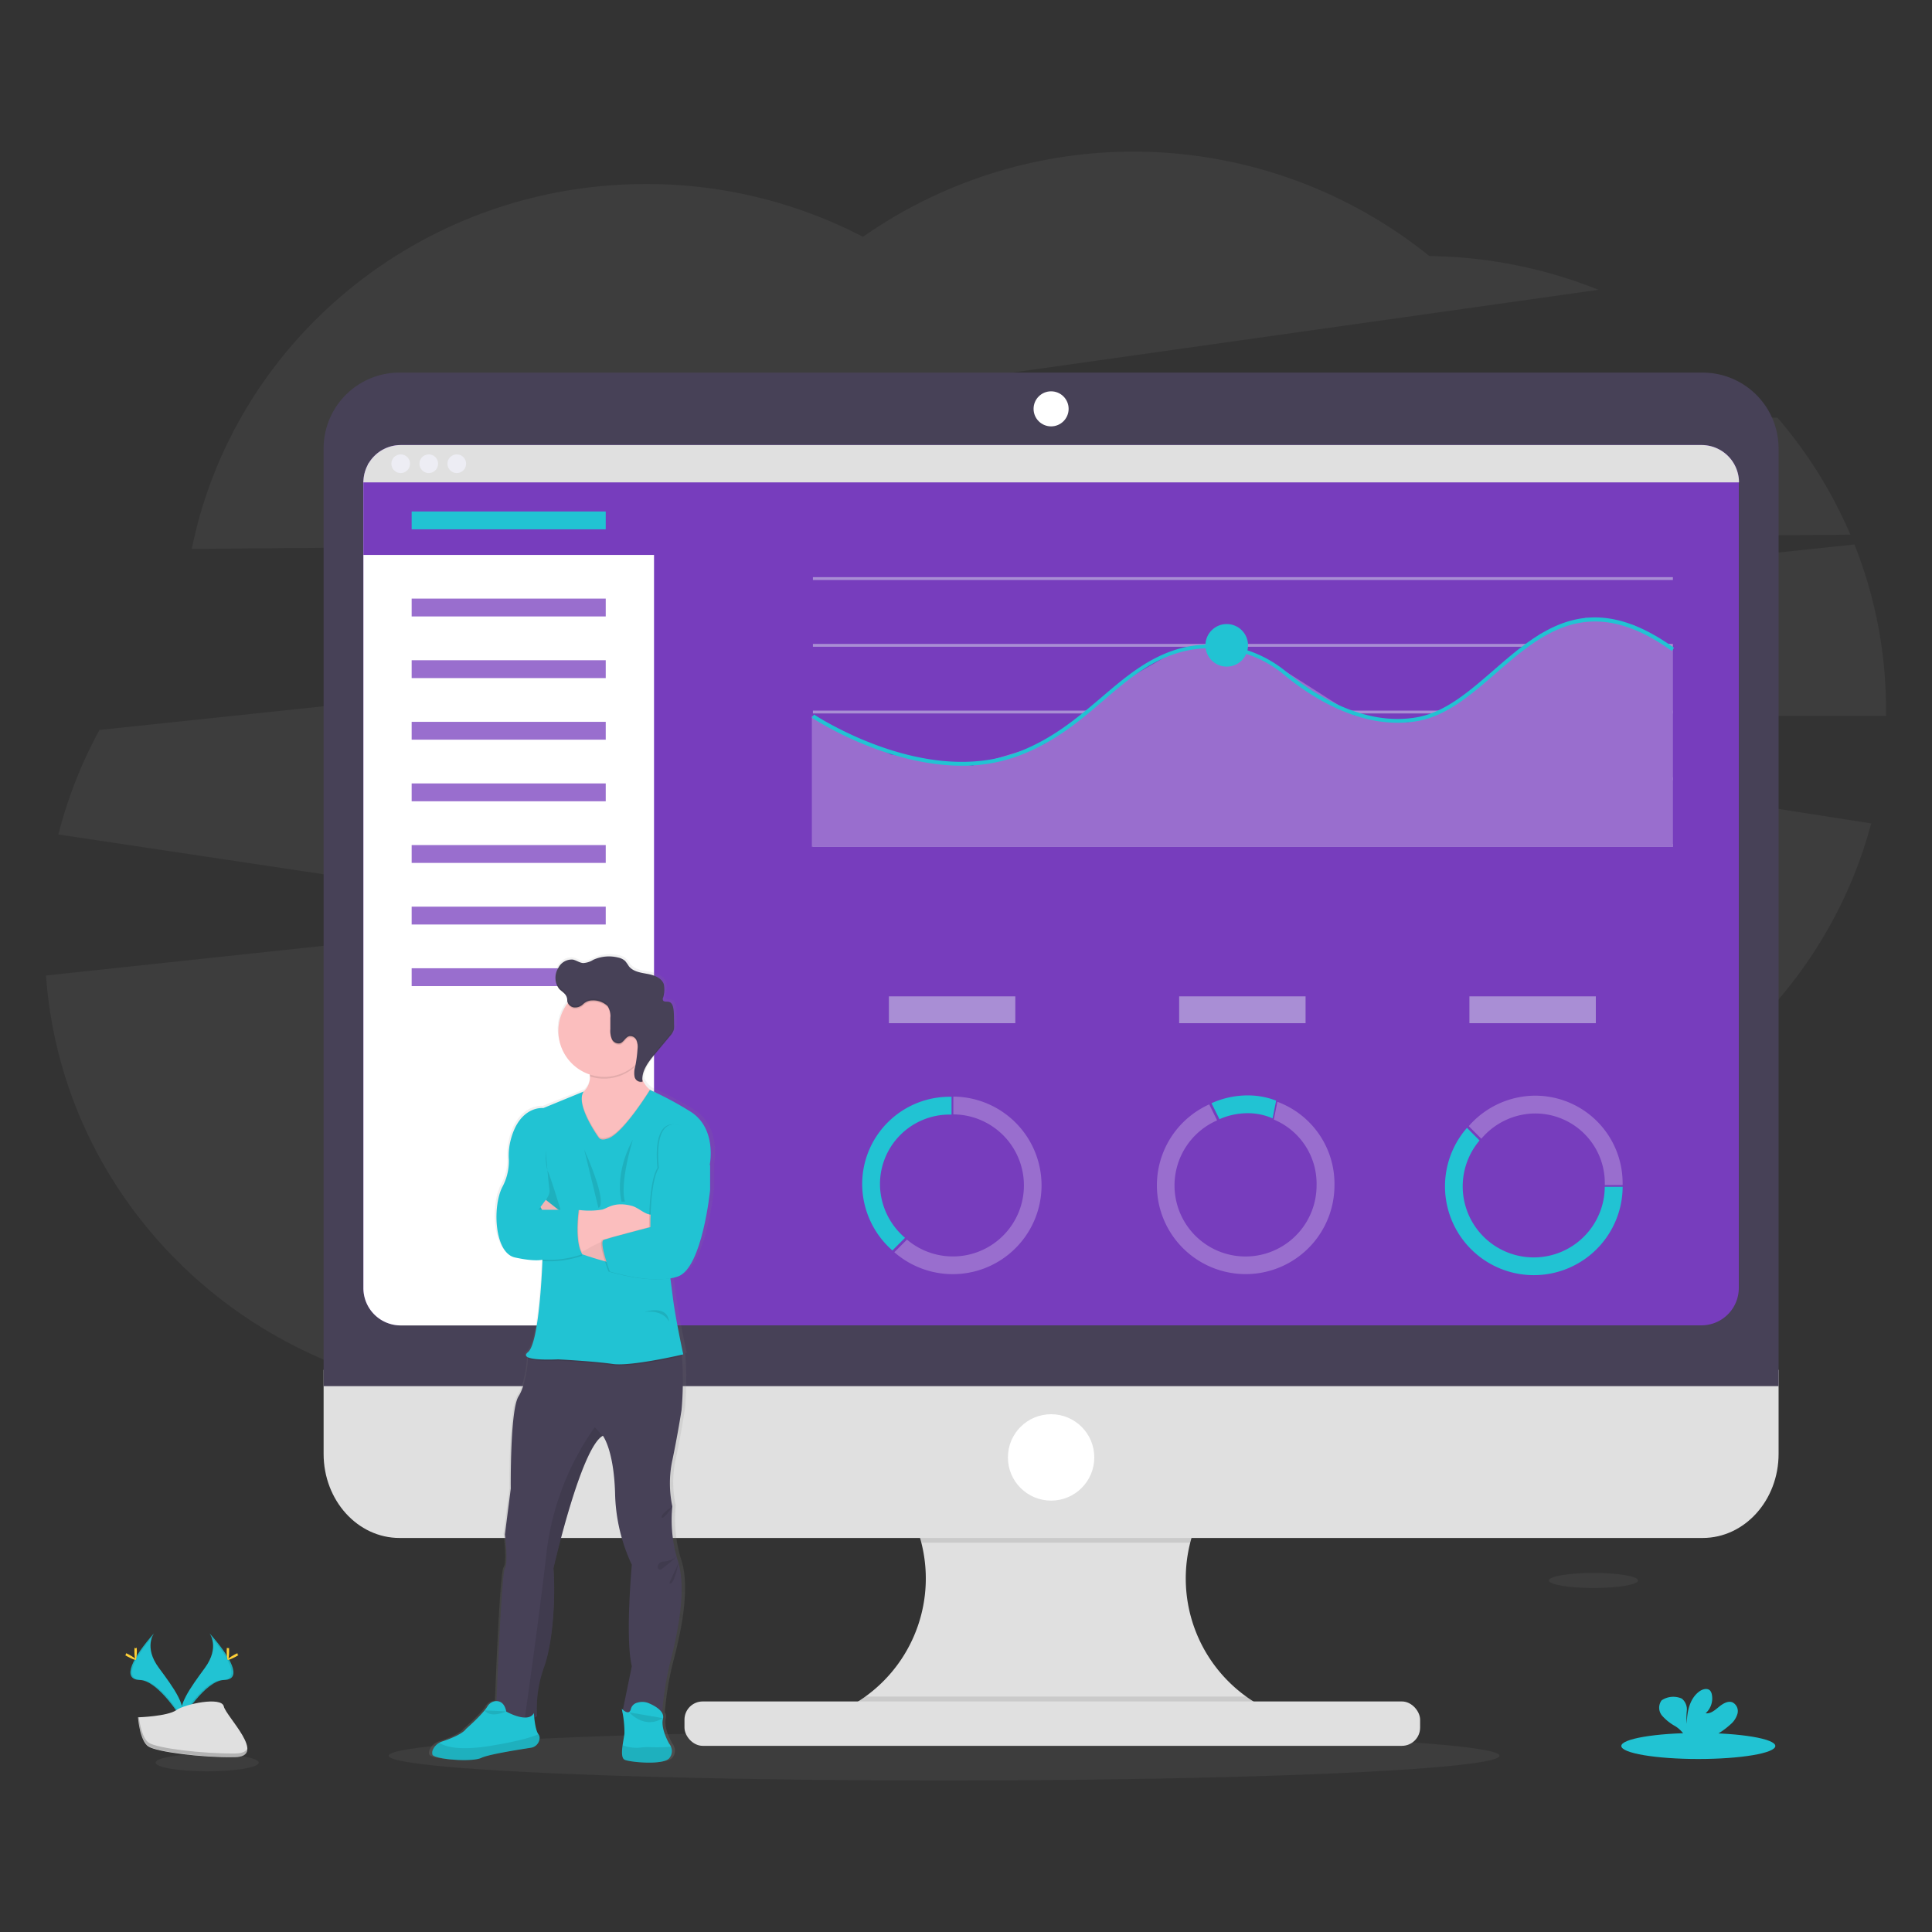 <svg id="Layer_1" data-name="Layer 1" xmlns="http://www.w3.org/2000/svg" xmlns:xlink="http://www.w3.org/1999/xlink" viewBox="0 0 420 420"><rect x="0" y="0" width="420" height="420" fill="#333333" stroke="none"/><defs><style>.cls-1,.cls-6{fill:#fff;}.cls-1{opacity:0.05;}.cls-2{fill:#e0e0e0;}.cls-14,.cls-3{opacity:0.1;}.cls-10,.cls-13,.cls-18,.cls-3{isolation:isolate;}.cls-4{fill:#474157;}.cls-5{fill:#773dbd;}.cls-7{fill:#ededf4;}.cls-8{fill:#21c3d3;}.cls-9{fill:#996ece;}.cls-10,.cls-16{fill:#dce0ed;}.cls-10,.cls-15{opacity:0.5;}.cls-11{fill:url(#linear-gradient);}.cls-12{fill:#fbbebe;}.cls-13{opacity:0.05;}.cls-17{fill:#ffd037;}.cls-18{opacity:0.2;}</style><linearGradient id="linear-gradient" x1="159.27" y1="22.88" x2="159.27" y2="198.7" gradientTransform="matrix(1, 0, 0, -1, -35, 406.05)" gradientUnits="userSpaceOnUse"><stop offset="0" stop-color="gray" stop-opacity="0.25"/><stop offset="0.54" stop-color="gray" stop-opacity="0.12"/><stop offset="1" stop-color="gray" stop-opacity="0.1"/></linearGradient></defs><title>dashboard</title><path class="cls-1" d="M402.26,116.23a98.16,98.16,0,0,0-15.87-25.45L166.27,88.59,347.5,63a102.07,102.07,0,0,0-36.77-7.34,102.54,102.54,0,0,0-123.12-4.18A102.05,102.05,0,0,0,140.5,40c-48.91,0-89.67,34.1-98.81,79.33Z"/><path class="cls-1" d="M410,154.16a96.57,96.57,0,0,0-6.86-35.8L21.63,158.68a97,97,0,0,0-8.94,22.73l118.15,17.73L10,212.06c3.64,51.2,47.23,91.63,100.49,91.63a101.54,101.54,0,0,0,69.21-26.95,101.6,101.6,0,0,0,69.8,27.49c40.2,0,74.9-23.05,91.06-56.37C373,237.5,398.16,211.49,406.78,179L257.37,155.62H410Z"/><ellipse class="cls-1" cx="346.41" cy="343.58" rx="9.69" ry="1.64"/><ellipse class="cls-1" cx="205.24" cy="381.68" rx="120.74" ry="5.39"/><path class="cls-2" d="M276.9,372.21v3.25H180.62v-2.64a31.65,31.65,0,0,0,2.17-58.45h93.45a31.65,31.65,0,0,0,.66,57.84Z"/><path class="cls-3" d="M276.24,314.37a31.72,31.72,0,0,0-17.48,21H200.28a31.7,31.7,0,0,0-17.48-21Z"/><path class="cls-2" d="M70.35,297.79v18.27c0,10.1,7.38,18.28,16.5,18.28h283.3c9.11,0,16.5-8.18,16.5-18.28V297.79Z"/><path class="cls-3" d="M276.9,372.21v3.25H180.62v-2.64a31.34,31.34,0,0,0,7.42-4h83A32.22,32.22,0,0,0,276.9,372.21Z"/><rect class="cls-2" x="148.8" y="369.88" width="159.92" height="9.65" rx="3.96"/><path class="cls-4" d="M386.65,97.51A16.51,16.51,0,0,0,370.15,81H86.86A16.49,16.49,0,0,0,70.35,97.51V301.34h316.3Z"/><path class="cls-5" d="M378,104.87V280a8.13,8.13,0,0,1-8.12,8.12H87.11A8.12,8.12,0,0,1,79,280h0V104.87a8.13,8.13,0,0,1,8.12-8.13H369.89a8.14,8.14,0,0,1,8.15,8.11Z"/><circle class="cls-6" cx="228.5" cy="88.88" r="3.81"/><circle class="cls-6" cx="228.5" cy="316.83" r="9.39"/><path class="cls-6" d="M142.18,100.81V288.14H87.11A8.12,8.12,0,0,1,79,280h0V104.87l.3-1.11.79-3Z"/><polygon class="cls-5" points="149.25 103.77 149.25 120.63 78.99 120.63 78.99 104.87 79.29 103.77 149.25 103.77"/><path class="cls-2" d="M378,104.87H79a8.12,8.12,0,0,1,8.12-8.12H369.89a8.13,8.13,0,0,1,8.15,8.09Z"/><circle class="cls-7" cx="87.11" cy="100.81" r="2.03"/><circle class="cls-7" cx="93.21" cy="100.81" r="2.03"/><circle class="cls-7" cx="99.3" cy="100.81" r="2.03"/><rect class="cls-8" x="89.49" y="111.19" width="42.19" height="3.88"/><rect class="cls-9" x="89.49" y="130.13" width="42.19" height="3.88"/><rect class="cls-9" x="89.49" y="143.53" width="42.19" height="3.88"/><rect class="cls-9" x="89.49" y="156.92" width="42.19" height="3.88"/><rect class="cls-9" x="89.49" y="170.31" width="42.19" height="3.88"/><rect class="cls-9" x="89.49" y="183.71" width="42.19" height="3.88"/><rect class="cls-9" x="89.49" y="197.1" width="42.19" height="3.88"/><rect class="cls-9" x="89.49" y="210.49" width="42.19" height="3.88"/><rect class="cls-10" x="176.72" y="125.47" width="186.95" height="0.62"/><rect class="cls-10" x="176.72" y="139.98" width="186.95" height="0.62"/><rect class="cls-10" x="176.72" y="154.48" width="186.95" height="0.62"/><rect class="cls-10" x="176.72" y="168.98" width="186.95" height="0.62"/><rect class="cls-10" x="176.72" y="183.48" width="186.95" height="0.62"/><polygon class="cls-9" points="363.68 184.1 176.49 184.1 176.49 155.58 193.66 164.04 211.43 166.45 227.01 161.75 245.82 147.17 255.28 141.7 262.2 140.37 268.81 140.72 279.7 146.1 294.49 155.52 306.09 157.02 315.3 153.84 334.81 137.86 344.76 134.31 355.19 135.92 363.68 140.82 363.68 184.1"/><path class="cls-8" d="M209.12,166.46c-16.85,0-32.43-10.31-32.63-10.44l.47-.69c.24.16,24.21,16,44.58,8.07,7.44-2.89,12.72-7.4,17.85-11.75,5.34-4.56,10.39-8.86,17.26-10.72a25.82,25.82,0,0,1,23.06,5.18c5.59,4.6,16.74,12,28.52,9.78,6-1.13,11.07-5.51,16.43-10.16,10.26-8.91,20.9-18.1,39.26-4.9l-.49.68c-17.84-12.82-28.21-3.84-38.24,4.85-5.44,4.72-10.59,9.16-16.81,10.35-12.12,2.27-23.5-5.26-29.21-10a25,25,0,0,0-22.31-5c-6.7,1.81-11.66,6-16.94,10.54s-10.52,8.95-18.07,11.9A34.83,34.83,0,0,1,209.12,166.46Z"/><circle class="cls-8" cx="266.68" cy="140.29" r="4.63"/><path class="cls-11" d="M150.55,241a71.61,71.61,0,0,0-8.75-4.55l-.13-.09a5.3,5.3,0,0,1-1.59-2V234c.1-1.93,1.47-3.68,2.77-5.22l3.33-3.91a3.73,3.73,0,0,0,.86-1.39,3,3,0,0,0,.09-.84v-.34c0-1,0-1.95-.08-2.91s-.25-1.93-1.1-2.08c-.44-.1-1,.06-1.25-.32a.72.72,0,0,1-.06-.5v0a11.41,11.41,0,0,0,.32-2,2.87,2.87,0,0,0-.14-1c-.49-1.42-2.19-2-3.69-2.26s-3.18-.5-4.12-1.67a13,13,0,0,0-.83-1.12,3.24,3.24,0,0,0-1.54-.76,8.61,8.61,0,0,0-5.57.49,5.12,5.12,0,0,1-2.25.71c-.79-.05-1.53-.63-2.35-.76a3.33,3.33,0,0,0-3.22,1.89,4.56,4.56,0,0,0-.6,2.22v.13h0a3.31,3.31,0,0,0,.86,2.28c.57.59,1.41,1,1.67,1.76.09.32.07.66.15,1a.56.56,0,0,0,0,.12l0,0a9.89,9.89,0,0,0-2.09,6.09,10.12,10.12,0,0,0,7.08,9.58v.3A4.29,4.29,0,0,1,127,236.8l-9,3.6s-5.41-.64-7.36,7.27a13.5,13.5,0,0,0-.33,4,11.87,11.87,0,0,1-1.48,6c-2.22,4.34-1.72,14.32,2.82,15.3,4.28.94,6,.55,6.14.5v.18c-.07,1.87-.75,18-3.22,20-.69.54-.56.91,0,1.15v.29c-.08,1.19-.46,5.68-2.11,8.24-1.9,2.95-1.69,20-1.69,20l-1.3,10.07s.8,6.22,0,7.31-1.67,24-1.88,29h-.09a2.44,2.44,0,0,0-1.94,1.19c-1.07,1.72-4.78,4.9-4.78,4.9-.8,1.14-3.78,2.24-5.36,2.75a3.24,3.24,0,0,0-.6.27,3.17,3.17,0,0,0-1.36,1.42,1.54,1.54,0,0,0-.14,1.19c.42,1,8.77,1.66,10.89.69,1.66-.78,8.26-1.8,11-2.2a2.27,2.27,0,0,0,2-2,1.33,1.33,0,0,0-.25-1h0a8.74,8.74,0,0,1-.92-3.58,2.57,2.57,0,0,0,.62-.36,26.21,26.21,0,0,1,1.51-10.57c2-5.33,2.62-15.21,2.12-21.63,0,0,6.15-26.46,11-28.93h0c.07.09,2.42,3.1,2.72,12.44a37.69,37.69,0,0,0,3.73,15.7s-1.51,16.09,0,22.12l-2,9.49-.24-.22.15.69,0,.2.09,0a18.21,18.21,0,0,1,.41,4.47c-.07.7-.27,1.64-.41,2.57-.21,1.47-.27,2.89.5,3.19,1.25.51,8.67,1.21,9.94-.41a2.36,2.36,0,0,0,.36-2.44,2.39,2.39,0,0,0-.36-.62s-2-3.22-1.42-5.49a1.65,1.65,0,0,0-.23-1.3,66.23,66.23,0,0,1,1.73-10.65c1.24-4.75,3.92-15.17,2-22h0c-.07-.26-.16-.53-.25-.79a29.48,29.48,0,0,1-1.11-11.55,23.43,23.43,0,0,1,0-10.07c1.2-5.53,2-10.94,2-10.94a69.47,69.47,0,0,0,.09-11.79l0-.28.32-.07s-1.72-7.61-2.32-12.45c-.15-1.14-.33-2.59-.54-4.13a10.5,10.5,0,0,0,1.65-.42c5.44-1.87,7.16-18.86,7.16-18.86v-5.39S156.9,244.66,150.55,241ZM110,372.14l-.27-.14h0Z"/><path class="cls-4" d="M147.26,339c2.36,6.79-.41,17.81-1.66,22.73a69.53,69.53,0,0,0-1.67,10.82,22.74,22.74,0,0,1-8.66-.2l2.08-10.13c-1.47-6,0-22.05,0-22.05a38.53,38.53,0,0,1-3.64-15.65c-.29-9.29-2.58-12.3-2.65-12.4h0C126.3,314.61,120.31,341,120.31,341c.49,6.39-.1,16.23-2.08,21.55a26.58,26.58,0,0,0-1.48,10.53,3.23,3.23,0,0,1-2.68.51c-2.81-.45-6.17-2.88-6.17-2.88S109,342,109.76,340.88s0-7.29,0-7.29l1.28-10s-.19-17,1.67-20c1.61-2.55,2-7,2.06-8.21v-.29l2.85-3.41s27.56-2.08,29.62,0a5.87,5.87,0,0,1,1,3.12,71.65,71.65,0,0,1-.08,11.74s-.84,5.41-2,10.92a23.93,23.93,0,0,0,0,10A30,30,0,0,0,147.26,339Z"/><path class="cls-8" d="M145.54,382.16c-1.23,1.63-8.46.94-9.69.42-.76-.31-.7-1.73-.5-3.18.13-.93.32-1.88.4-2.56a23.37,23.37,0,0,0-.59-5.37s1.62,1.72,2,0a1.89,1.89,0,0,1,1.41-1.33,3.62,3.62,0,0,1,2.55.16c1.28.55,3.41,1.73,3,3.33-.54,2.26,1.38,5.46,1.38,5.46a2.57,2.57,0,0,1,.36.62A2.37,2.37,0,0,1,145.54,382.16Z"/><path class="cls-3" d="M145.54,382.16c-1.23,1.63-8.46.94-9.69.42-.76-.31-.7-1.73-.5-3.18a8.45,8.45,0,0,0,4.3.46,11.47,11.47,0,0,1,1.55-.05,36.87,36.87,0,0,0,4.7-.09A2.36,2.36,0,0,1,145.54,382.16Z"/><path class="cls-3" d="M120.31,341c.49,6.39-.1,16.23-2.08,21.55a26.58,26.58,0,0,0-1.48,10.53,3.23,3.23,0,0,1-2.68.51c.6-4.16,3.13-22,4.75-36.16a59.14,59.14,0,0,1,10.48-27.17l1.72,1.9C126.3,314.61,120.31,341,120.31,341Z"/><path class="cls-12" d="M142.59,237.54l-1.21,5.9-5.88,9.9-7.26-3.11s-9.87-10.33-3.67-11.8a5.44,5.44,0,0,0,2.07-.92,4.28,4.28,0,0,0,1.6-3.56,10.89,10.89,0,0,0-1-4.23l12.7-4a20,20,0,0,0-.91,5.14c-.1,3.46,1.18,5.17,2.24,6A3.67,3.67,0,0,0,142.59,237.54Z"/><path class="cls-3" d="M139.93,225.73a20,20,0,0,0-.91,5.14A10,10,0,0,1,128.24,234a10.89,10.89,0,0,0-1-4.23Z"/><path class="cls-12" d="M141.38,224.11a10,10,0,1,1-10-10h0a10,10,0,0,1,10,10Z"/><path class="cls-3" d="M142.59,237.54l-1.21,5.9-5.88,9.9-7.26-3.11s-9.87-10.33-3.67-11.8a5.44,5.44,0,0,0,2.07-.92c-1.12,3.08,3.5,9.48,3.5,9.48.53.79,1.77.29,1.77.29,3-.45,8.46-9,9.35-10.43A3.67,3.67,0,0,0,142.59,237.54Z"/><path class="cls-3" d="M148.27,294.78c-1.75.42-11.42,2.54-15.08,2-4-.59-11.88-1-11.88-1s-5,.27-6.53-.41v-.29l2.85-3.41s27.55-2.08,29.62,0A5.51,5.51,0,0,1,148.27,294.78Z"/><path class="cls-8" d="M130.14,247.28s-5.2-7.19-3.24-10l-8.77,3.6s-5.28-.64-7.18,7.23a13.46,13.46,0,0,0-.33,4,11.88,11.88,0,0,1-1.45,6c-2.16,4.33-1.66,14.27,2.76,15.25s6,.49,6,.49-.59,18-3.14,20.08,6.52,1.58,6.52,1.58,7.84.41,11.88,1,15.35-2.08,15.35-2.08-1.67-7.58-2.27-12.4-2-15.09-2-15.09l10-13.6s1.77-8.21-4.43-11.85a70.92,70.92,0,0,0-8.54-4.54s-6.24,10.14-9.47,10.64C131.91,247.57,130.67,248.07,130.14,247.28Z"/><path class="cls-3" d="M118.62,250.14s-.1,3.25.5,4.52,2.75,8.37,2.75,8.37H117s2.66-2.85,2.46-4.23S118.62,250.14,118.62,250.14Z"/><path class="cls-12" d="M133.19,274.64s-10.87-2.66-11.88-4.92-3.81-7.33-3.81-7.33l1.15-1.55,5.29,4.17s6.3,5,9.25,5.51S133.19,274.64,133.19,274.64Z"/><path class="cls-13" d="M133.19,274.64s-10.87-2.66-11.88-4.92-3.81-7.33-3.81-7.33l1.15-1.55,5.29,4.17s6.3,5,9.25,5.51S133.19,274.64,133.19,274.64Z"/><path class="cls-12" d="M142.59,261.85v5.9h-1a27.56,27.56,0,0,0-13.38,3.46l-1.78,1-.48.27-3-6.87,2.86-2.56H126a17.07,17.07,0,0,0,5-.11c1.28-.43,2.73-1.73,6.3-.81,1.77.45,3.27,2.43,5,1.81Z"/><path class="cls-3" d="M152.08,251.12l2,2.22v5.36s-1.66,16.93-7,18.8-14.81-1.08-14.81-1.08-2.45-6.5-1.3-6.9,10.13-2.76,10.13-2.76-.13-9.93,1.84-12.88c0,0-1.28-9.25,3.15-9.45S152.08,251.12,152.08,251.12Z"/><path class="cls-8" d="M152.37,251.12l2,2.22v5.36s-1.67,16.93-7,18.8-14.8-1.08-14.8-1.08-2.45-6.5-1.31-6.9,10.13-2.76,10.13-2.76-.12-9.93,1.85-12.88c0,0-1.28-9.25,3.15-9.45S152.37,251.12,152.37,251.12Z"/><path class="cls-3" d="M138.63,228.37a3.88,3.88,0,0,0-.22-1.91,1.48,1.48,0,0,0-1.56-.9c-.83.19-1.21,1.29-2,1.55a1.61,1.61,0,0,1-1.79-.92,4.62,4.62,0,0,1-.34-2.14v-2.47a4,4,0,0,0-.59-2.56,4.52,4.52,0,0,0-3.37-1.22,2.82,2.82,0,0,0-1.93.77,2.51,2.51,0,0,1-2,.73,1.78,1.78,0,0,1-1.41-1.23v0a10,10,0,0,1,16,12.11,9.61,9.61,0,0,1-1.09,1.21A27.36,27.36,0,0,0,138.63,228.37Z"/><path class="cls-4" d="M124.77,219a1.77,1.77,0,0,1-1.42-1.22c-.07-.32,0-.66-.15-1-.23-.78-1-1.18-1.61-1.77a4,4,0,0,1-.25-4.53,3.27,3.27,0,0,1,3.15-1.88c.8.14,1.48.71,2.29.76a4.61,4.61,0,0,0,2.2-.71,8.25,8.25,0,0,1,5.43-.48,3.14,3.14,0,0,1,1.5.75,11,11,0,0,1,.8,1.13c.92,1.17,2.56,1.4,4,1.66s3.12.84,3.6,2.26a5.91,5.91,0,0,1-.17,2.91.83.83,0,0,0,0,.6c.23.38.8.22,1.25.31.83.18,1,1.25,1.07,2.08s.06,1.94.08,2.92a4,4,0,0,1-.09,1.08,3.86,3.86,0,0,1-.83,1.35l-3.25,3.9c-1.44,1.74-3,3.75-2.68,6a1.4,1.4,0,0,1-1.72-1,4.54,4.54,0,0,1,.11-2.22,27.46,27.46,0,0,0,.51-3.84,3.92,3.92,0,0,0-.22-1.92,1.48,1.48,0,0,0-1.56-.9c-.84.2-1.21,1.29-2,1.55a1.6,1.6,0,0,1-1.79-.92,4.6,4.6,0,0,1-.34-2.14v-2.46a4,4,0,0,0-.59-2.57,4.56,4.56,0,0,0-3.37-1.22,2.85,2.85,0,0,0-1.93.78A2.5,2.5,0,0,1,124.77,219Z"/><path class="cls-3" d="M127,249.89l3.08,12.66S132.55,262.54,127,249.89Z"/><path class="cls-3" d="M137.57,247.77s-4,6.62-2.46,13.45l.75,0S134.52,258.11,137.57,247.77Z"/><path class="cls-3" d="M140.13,285.18s5-1.65,5.31,2.16C145.44,287.34,144.51,284.73,140.13,285.18Z"/><path class="cls-3" d="M125.81,263.32s-1,6.9.78,9.65a21.58,21.58,0,0,1-8.66,1.18l-.59-10.83Z"/><path class="cls-3" d="M126.48,272.19l-.48.27-3-6.87,2.86-2.56H126C125.91,263.36,125.11,269.28,126.48,272.19Z"/><path class="cls-8" d="M125.81,263s-1,6.89.78,9.65a21.58,21.58,0,0,1-8.66,1.17L114.49,263Z"/><path class="cls-8" d="M117.29,378a2.21,2.21,0,0,1-1.91,1.95c-2.67.42-9.11,1.42-10.73,2.19-2.08,1-10.24.3-10.63-.69a1.57,1.57,0,0,1,.14-1.18,3.25,3.25,0,0,1,1.91-1.67c1.54-.51,4.45-1.6,5.23-2.74,0,0,3.62-3.17,4.65-4.89a2.38,2.38,0,0,1,1.9-1.17c.86,0,1.82.39,2.21,2.28,0,0,4.73,2.69,6,.33,0,0,.2,3.63,1,4.62h0A1.3,1.3,0,0,1,117.29,378Z"/><path class="cls-3" d="M117.29,378a2.21,2.21,0,0,1-1.91,1.95c-2.67.42-9.11,1.42-10.73,2.19-2.08,1-10.24.3-10.63-.69a1.57,1.57,0,0,1,.14-1.18,3.13,3.13,0,0,1,1.32-1.42c1.33.88,4.29,1.75,10.79.74,6.21-1,9.27-1.92,10.77-2.57h0A1.25,1.25,0,0,1,117.29,378Z"/><g class="cls-14"><path d="M144.15,217v0a9.35,9.35,0,0,0,.3-2.23,13.65,13.65,0,0,1-.3,1.79A1,1,0,0,0,144.15,217Z"/><path d="M138.41,226.25a3.13,3.13,0,0,1,.24,1.13,3.5,3.5,0,0,0-.24-1.57,1.49,1.49,0,0,0-1.57-.9c-.83.19-1.2,1.29-2,1.55a1.6,1.6,0,0,1-1.79-.92,4.62,4.62,0,0,1-.34-2.14v-2.46a4,4,0,0,0-.59-2.57,4.52,4.52,0,0,0-3.37-1.22,2.78,2.78,0,0,0-1.93.78,2.54,2.54,0,0,1-2,.72,1.74,1.74,0,0,1-1.41-1.23c-.08-.31-.06-.65-.16-1-.22-.77-1-1.17-1.6-1.76a3.27,3.27,0,0,1-.84-2.08,3.37,3.37,0,0,0,.84,2.52c.55.59,1.38,1,1.6,1.77.1.31.08.65.16,1a1.77,1.77,0,0,0,1.41,1.22,2.51,2.51,0,0,0,2-.72,2.86,2.86,0,0,1,1.92-.77,4.54,4.54,0,0,1,3.38,1.22,4.09,4.09,0,0,1,.58,2.57v2.46A4.6,4.6,0,0,0,133,226a1.61,1.61,0,0,0,1.79.92c.84-.26,1.19-1.35,2-1.55A1.5,1.5,0,0,1,138.41,226.25Z"/><path d="M146.5,223.54a3.83,3.83,0,0,1-.84,1.36l-3.25,3.9c-1.36,1.65-2.81,3.55-2.71,5.65.1-1.93,1.44-3.68,2.71-5.2l3.25-3.91a4,4,0,0,0,.84-1.35,3.94,3.94,0,0,0,.08-1.08A2.72,2.72,0,0,1,146.5,223.54Z"/><path d="M138,233.79a2.36,2.36,0,0,1-.1-.53,2.63,2.63,0,0,0,.1,1,1.39,1.39,0,0,0,1.72,1c0-.15,0-.29,0-.42A1.4,1.4,0,0,1,138,233.79Z"/></g><path class="cls-3" d="M105.32,371.82s1,1.81,4.76.22"/><path class="cls-3" d="M136.82,372.26s3.22,3.78,7.27,1.25"/><path class="cls-3" d="M146.18,327.49s-2.27,1.42-2.35,2.23,1.18-.59,1.18-.59Z"/><path class="cls-3" d="M147.07,338.37a4.69,4.69,0,0,1-2.79,1.09c-1.7.08-1.56,2.29-.45,1.63A28.25,28.25,0,0,0,147.07,338.37Z"/><path class="cls-3" d="M147.51,339.79s-1.09,5.36-2,4.32"/><g class="cls-15"><rect class="cls-16" x="193.24" y="216.6" width="27.48" height="5.83"/><rect class="cls-16" x="256.34" y="216.6" width="27.48" height="5.83"/><rect class="cls-16" x="319.44" y="216.6" width="27.48" height="5.83"/></g><ellipse class="cls-1" cx="45.04" cy="383.18" rx="11.21" ry="1.89"/><ellipse class="cls-8" cx="369.2" cy="379.56" rx="16.74" ry="2.83"/><path class="cls-8" d="M376.12,374.93a4.77,4.77,0,0,0,1.6-2.41,2.14,2.14,0,0,0-1.11-2.45c-1-.39-2.12.32-2.95,1s-1.78,1.53-2.87,1.38a4.35,4.35,0,0,0,1.35-4.08,1.83,1.83,0,0,0-.37-.84c-.58-.61-1.6-.35-2.29.13-2.16,1.53-2.77,4.46-2.78,7.11a14.15,14.15,0,0,1,0-2.91,3,3,0,0,0-1.09-2.6,4.55,4.55,0,0,0-4.39.38,2.68,2.68,0,0,0,.1,3.33,10.71,10.71,0,0,0,2.82,2.26,6.28,6.28,0,0,1,2,1.92,3.65,3.65,0,0,1,.14.35h6.1A16.86,16.86,0,0,0,376.12,374.93Z"/><path class="cls-8" d="M45.55,355.07s2.29,3-1,7.5-6.1,8.32-5,11.14c0,0,5-8.39,9.16-8.5S50.07,360.12,45.55,355.07Z"/><path class="cls-3" d="M45.55,355.07A3.76,3.76,0,0,1,46,356c4,4.71,6.14,9.1,2.29,9.21-3.58.1-7.89,6.52-8.92,8.14l.12.37s5.05-8.39,9.16-8.51S50.07,360.12,45.55,355.07Z"/><path class="cls-17" d="M49.81,358.89c0,1.05-.12,1.9-.27,1.9s-.26-.83-.26-1.9.15-.56.29-.56S49.81,357.83,49.81,358.89Z"/><path class="cls-17" d="M51.27,360.14c-.93.51-1.74.81-1.8.68s.62-.64,1.54-1.14.56-.14.63,0S52.19,359.64,51.27,360.14Z"/><path class="cls-8" d="M33.48,355.07s-2.29,3,1.05,7.5,6.1,8.32,5,11.14c0,0-5.05-8.39-9.16-8.5S29,360.12,33.48,355.07Z"/><path class="cls-3" d="M33.48,355.07A3.76,3.76,0,0,0,33,356c-4,4.71-6.14,9.1-2.29,9.21,3.58.1,7.89,6.52,8.92,8.14,0,.12-.08.25-.13.37s-5-8.39-9.16-8.51S29,360.12,33.48,355.07Z"/><path class="cls-17" d="M29.22,358.89c0,1.05.12,1.9.27,1.9s.26-.83.26-1.9-.15-.56-.29-.56S29.22,357.83,29.22,358.89Z"/><path class="cls-17" d="M27.76,360.14c.93.51,1.73.81,1.8.68s-.62-.64-1.54-1.14-.56-.14-.64,0S26.84,359.64,27.76,360.14Z"/><path class="cls-2" d="M30,373.33s6.4-.2,8.33-1.56,9.84-3,10.32-.82S58.22,381.9,51,382s-16.78-1.13-18.7-2.3S30,373.33,30,373.33Z"/><path class="cls-18" d="M51.11,381.19c-7.22.06-16.78-1.12-18.7-2.29-1.47-.9-2-4.1-2.24-5.57H30s.42,5.15,2.33,6.32S43.76,382,51,382c2.08,0,2.8-.76,2.76-1.86C53.45,380.77,52.66,381.18,51.11,381.19Z"/><path class="cls-8" d="M191.3,257.3a15.12,15.12,0,0,1,15.44-15h.12v-3.87h-.12a19,19,0,0,0-19.31,18.91A19.28,19.28,0,0,0,194,271.84l2.75-2.75A15.41,15.41,0,0,1,191.3,257.3Z"/><path class="cls-9" d="M207.25,238.39v3.87a15.44,15.44,0,1,1-10.08,27.22l-2.75,2.74a19.3,19.3,0,1,0,12.82-33.83Z"/><path class="cls-9" d="M333.82,242.06a15.13,15.13,0,0,1,15.05,15.44v.12h3.87v-.12a19,19,0,0,0-18.92-19.31,19.25,19.25,0,0,0-14.53,6.62l2.74,2.74A15.41,15.41,0,0,1,333.82,242.06Z"/><path class="cls-8" d="M352.73,258h-3.87a15.44,15.44,0,1,1-27.22-10.07l-2.73-2.75A19.31,19.31,0,1,0,352.75,258Z"/><path class="cls-9" d="M277.69,239.52l-.77,3.86a15.1,15.1,0,0,1,9.29,14.31,15.44,15.44,0,1,1-21.62-14.13l-1.71-3.48a19.3,19.3,0,1,0,27.22,17.61A19,19,0,0,0,277.69,239.52Z"/><path class="cls-8" d="M271.28,242a13.39,13.39,0,0,1,5.37,1.12l.77-3.85a17,17,0,0,0-6.14-1.14,19.23,19.23,0,0,0-7.91,1.7l1.73,3.47A15.3,15.3,0,0,1,271.28,242Z"/></svg>